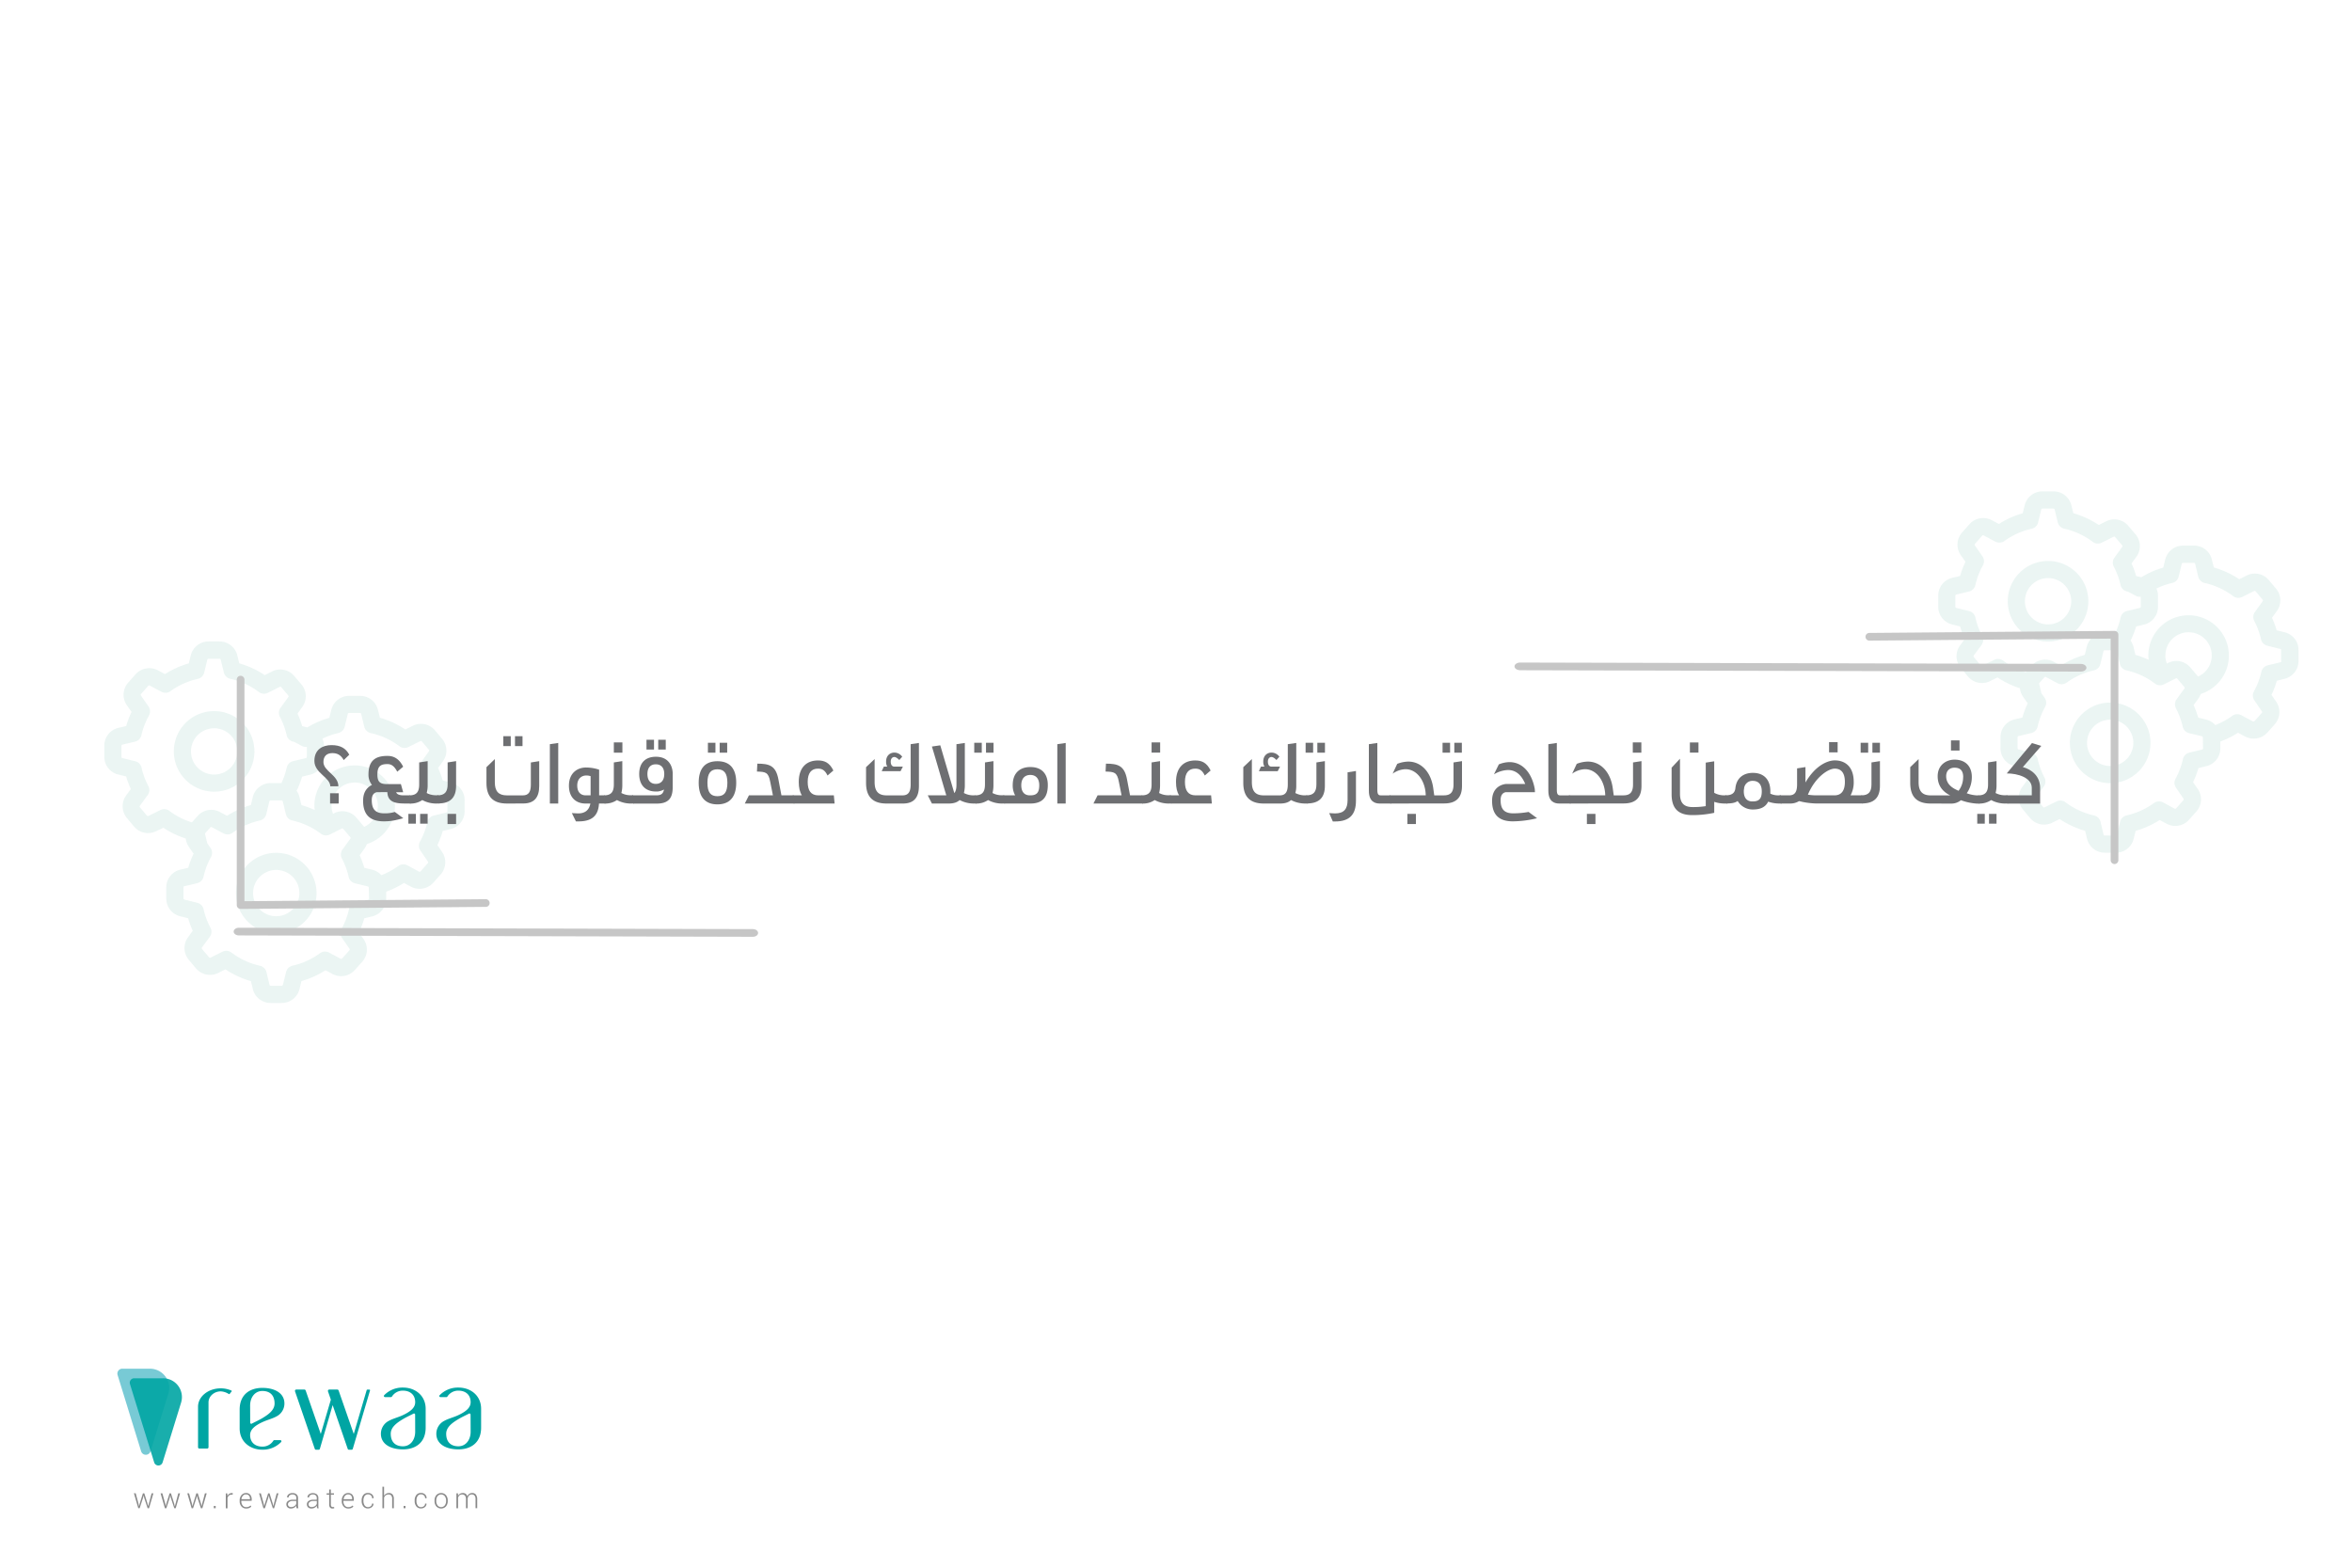 <svg id="Layer_1" data-name="Layer 1" xmlns="http://www.w3.org/2000/svg" viewBox="0 0 1500 1000"><defs><style>.cls-1,.cls-3{fill:#00a5a3;}.cls-2{fill:#78cad5;}.cls-3{opacity:0.9;}.cls-4{fill:#898989;}.cls-5{opacity:0.43;}.cls-6{fill:#d0e8e3;}.cls-7{fill:#c6c6c6;}.cls-8{fill:#6e6f72;}</style></defs><path class="cls-1" d="M147.68,887.65a17.53,17.53,0,0,0-1.16,1.45.44.44,0,0,1-.59.13,10.65,10.65,0,0,0-5-1.69c-4.4-.08-7.95,3.18-7.95,7v28.69a.84.84,0,0,1-.89.78h-4.9a.84.84,0,0,1-.89-.78V897.31c0-6.46,6.48-11.71,14.48-11.71a17.08,17.08,0,0,1,6.72,1.37A.42.42,0,0,1,147.68,887.65Z"/><path class="cls-1" d="M167.31,922.77c-4.3,0-7.79-2.4-7.79-7.39,0-3.46,2.87-6,8.26-8.42,2.59-1.18,6.14-2.11,8.46-3.41a9.24,9.24,0,0,0,5.15-8.3h0c0-6.53-6.08-9.94-14.08-9.94s-14.47,4.29-14.47,13.85v12.06c0,8.25,6.48,13.52,14.47,13.52a16.24,16.24,0,0,0,12-4.92.71.71,0,0,0-.53-1.18h-3.84a.71.71,0,0,0-.6.35A8.14,8.14,0,0,1,167.31,922.77Zm-7.79-26.17c0-5.4,3.18-9.32,7.79-9.32,5.1,0,7.8,3,7.8,8,0,4.28-4.06,7.11-8,9.45-2.07,1.22-4.52,2.33-6.55,3.4a.7.7,0,0,1-1-.62Z"/><path class="cls-1" d="M257,887.07c4.31,0,7.79,2.4,7.79,7.39,0,3.46-2.87,5.95-8.26,8.42-2.59,1.18-6.14,2.11-8.46,3.41a9.24,9.24,0,0,0-5.15,8.3h0c0,6.53,6.08,9.94,14.08,9.94s14.47-4.29,14.47-13.85V898.62c0-8.25-6.48-13.52-14.47-13.52A16.24,16.24,0,0,0,245,890a.71.71,0,0,0,.53,1.18h3.84a.71.71,0,0,0,.6-.35A8.14,8.14,0,0,1,257,887.07Zm7.79,26.17c0,5.4-3.17,9.32-7.79,9.32-5.1,0-7.8-3-7.8-8,0-4.28,4.06-7.11,8-9.45,2.07-1.22,4.52-2.33,6.55-3.4a.7.7,0,0,1,1,.62Z"/><path class="cls-1" d="M292.35,887.07c4.31,0,7.8,2.4,7.8,7.39,0,3.46-2.87,5.95-8.26,8.42-2.59,1.18-6.14,2.11-8.46,3.41a9.25,9.25,0,0,0-5.16,8.3h0c0,6.53,6.09,9.94,14.08,9.94s14.48-4.29,14.48-13.85V898.62c0-8.25-6.48-13.52-14.48-13.52a16.23,16.23,0,0,0-12,4.92.71.71,0,0,0,.53,1.18h3.84a.68.68,0,0,0,.59-.35A8.17,8.17,0,0,1,292.35,887.07Zm7.8,26.17c0,5.4-3.18,9.32-7.8,9.32-5.09,0-7.79-3-7.79-8,0-4.28,4.05-7.11,8-9.45,2.06-1.22,4.52-2.33,6.54-3.4a.7.7,0,0,1,1,.62Z"/><path class="cls-1" d="M236,886.92l-11,37.26a.82.82,0,0,1-.78.58h-1.67a.82.82,0,0,1-.79-.54l-9.61-27.93L204,924.18a.82.82,0,0,1-.78.58h-1.67a.82.82,0,0,1-.79-.54l-12.62-36.75a.86.86,0,0,1,.85-1.1h5.1a.89.89,0,0,1,.86.62l9.62,27.72v0L211,892.83l-1.84-5.36a.87.87,0,0,1,.86-1.1h5.09a.88.88,0,0,1,.86.63l9.64,27.71v0l8.25-28a.45.45,0,0,1,.43-.31h1.28A.43.43,0,0,1,236,886.92Z"/><path class="cls-2" d="M95.59,873.06H78a3.13,3.13,0,0,0-3,4.05l15,48.63a3.13,3.13,0,0,0,6,0L107.34,889A12.3,12.3,0,0,0,95.59,873.06Z"/><path class="cls-3" d="M104,879.18H85.57a2.82,2.82,0,0,0-2.69,3.65l15.44,50a2.82,2.82,0,0,0,5.39,0l11.77-38.07A12,12,0,0,0,104,879.18Z"/><path class="cls-4" d="M88.28,959l.37,1.74h.06l.43-1.74,2-6.42h.9l2,6.42.44,1.8h0L95,959l1.69-6.42h1.13l-2.77,9.51h-.9L92,955.56,91.62,954h-.05l-.38,1.54-2.11,6.5h-.9l-2.76-9.51h1.12Z"/><path class="cls-4" d="M105.33,959l.37,1.74h0l.44-1.74,2-6.42h.9l2,6.42.43,1.8h.06L112,959l1.7-6.42h1.12l-2.77,9.51h-.89l-2.16-6.5-.37-1.54h-.06l-.38,1.54-2.1,6.5h-.91l-2.76-9.51h1.13Z"/><path class="cls-4" d="M122.37,959l.37,1.74h.05l.44-1.74,2-6.42h.91l2,6.42.44,1.8h0l.41-1.8,1.7-6.42h1.13l-2.77,9.51h-.9l-2.15-6.5-.38-1.54h0l-.38,1.54-2.11,6.5h-.91l-2.76-9.51h1.13Z"/><path class="cls-4" d="M137.56,962.06h-1.21v-1.44h1.21Z"/><path class="cls-4" d="M148.33,953.46l-.74-.06A2.39,2.39,0,0,0,146,954a3,3,0,0,0-.91,1.53v6.57H144v-9.51h.93l.13,1.58v.11a3.3,3.3,0,0,1,1.1-1.37,2.81,2.81,0,0,1,1.66-.5,1.5,1.5,0,0,1,.37,0l.29.06Z"/><path class="cls-4" d="M157,962.24a3.81,3.81,0,0,1-3-1.3,4.92,4.92,0,0,1-1.15-3.35v-.49a5,5,0,0,1,1.17-3.39,3.67,3.67,0,0,1,2.88-1.34,3.33,3.33,0,0,1,2.68,1.12,4.45,4.45,0,0,1,.95,3v.82h-6.62v.29a4.27,4.27,0,0,0,.82,2.69,2.69,2.69,0,0,0,2.27,1.08,4.38,4.38,0,0,0,1.6-.29,3.44,3.44,0,0,0,1.21-.77l.45.72a3.86,3.86,0,0,1-1.31.88A5,5,0,0,1,157,962.24Zm-.1-9a2.56,2.56,0,0,0-2,.87,3.72,3.72,0,0,0-.91,2.21l0,0h5.45v-.22a3.25,3.25,0,0,0-.66-2.09A2.32,2.32,0,0,0,156.9,953.27Z"/><path class="cls-4" d="M168.12,959l.37,1.74h0L169,959l2-6.42h.91l2,6.42.44,1.8h0l.42-1.8,1.69-6.42h1.13l-2.77,9.51H174l-2.15-6.5-.38-1.54h-.05l-.38,1.54-2.11,6.5H168l-2.76-9.51h1.12Z"/><path class="cls-4" d="M189.14,962.06c-.07-.33-.12-.62-.15-.86a6,6,0,0,1-.05-.74,3.88,3.88,0,0,1-1.38,1.28,4,4,0,0,1-2,.5,3,3,0,0,1-2.16-.74,2.65,2.65,0,0,1-.77-2,2.42,2.42,0,0,1,1.11-2.06,4.92,4.92,0,0,1,2.9-.79h2.34v-1.18a2,2,0,0,0-.64-1.6,2.63,2.63,0,0,0-1.83-.58,2.71,2.71,0,0,0-1.74.53,1.63,1.63,0,0,0-.67,1.33h-1l0-.06a2.25,2.25,0,0,1,.92-1.88,3.84,3.84,0,0,1,2.54-.82,3.78,3.78,0,0,1,2.51.8,2.86,2.86,0,0,1,1,2.3v4.67a7.82,7.82,0,0,0,.06,1,6,6,0,0,0,.18.94Zm-3.5-.75a3.79,3.79,0,0,0,2.1-.57,2.91,2.91,0,0,0,1.2-1.48v-1.82H186.6a3.46,3.46,0,0,0-2.12.61,1.79,1.79,0,0,0-.84,1.47,1.7,1.7,0,0,0,.53,1.3A2.09,2.09,0,0,0,185.64,961.31Z"/><path class="cls-4" d="M202.23,962.06c-.06-.33-.11-.62-.14-.86a6,6,0,0,1-.05-.74,3.88,3.88,0,0,1-1.38,1.28,4,4,0,0,1-2,.5,3,3,0,0,1-2.17-.74,2.68,2.68,0,0,1-.76-2,2.42,2.42,0,0,1,1.11-2.06,4.9,4.9,0,0,1,2.9-.79H202v-1.18a2.05,2.05,0,0,0-.65-1.6,2.62,2.62,0,0,0-1.82-.58,2.71,2.71,0,0,0-1.74.53,1.61,1.61,0,0,0-.67,1.33h-1l0-.06a2.23,2.23,0,0,1,.92-1.88,4.34,4.34,0,0,1,5,0,2.86,2.86,0,0,1,1,2.3v4.67a7.84,7.84,0,0,0,0,1,6,6,0,0,0,.19.94Zm-3.5-.75a3.85,3.85,0,0,0,2.11-.57,2.91,2.91,0,0,0,1.2-1.48v-1.82h-2.35a3.5,3.5,0,0,0-2.12.61,1.8,1.8,0,0,0-.83,1.47,1.7,1.7,0,0,0,.53,1.3A2.06,2.06,0,0,0,198.73,961.31Z"/><path class="cls-4" d="M211,950.12v2.43H213v.86H211v6.2a2,2,0,0,0,.34,1.32,1.14,1.14,0,0,0,.9.39l.37,0a2.65,2.65,0,0,0,.43-.08l.16.79a2.64,2.64,0,0,1-.52.17,3.34,3.34,0,0,1-.62.06,2,2,0,0,1-1.56-.63,2.93,2.93,0,0,1-.56-2v-6.2h-1.64v-.86h1.64v-2.43Z"/><path class="cls-4" d="M222.13,962.24a3.78,3.78,0,0,1-3-1.3,4.88,4.88,0,0,1-1.16-3.35v-.49a5,5,0,0,1,1.17-3.39,3.69,3.69,0,0,1,2.89-1.34,3.32,3.32,0,0,1,2.67,1.12,4.45,4.45,0,0,1,.95,3v.82H219v.29a4.27,4.27,0,0,0,.82,2.69,2.7,2.7,0,0,0,2.27,1.08,4.34,4.34,0,0,0,1.6-.29,3.58,3.58,0,0,0,1.22-.77l.44.72a3.86,3.86,0,0,1-1.31.88A5,5,0,0,1,222.13,962.24Zm-.09-9a2.57,2.57,0,0,0-2,.87,3.78,3.78,0,0,0-.91,2.21l0,0h5.45v-.22a3.25,3.25,0,0,0-.66-2.09A2.3,2.3,0,0,0,222,953.27Z"/><path class="cls-4" d="M234.69,961.36a2.83,2.83,0,0,0,1.78-.6,2,2,0,0,0,.78-1.66h.94l0,0a2.67,2.67,0,0,1-1,2.21,3.77,3.77,0,0,1-2.48.88,3.55,3.55,0,0,1-3-1.33,5.31,5.31,0,0,1-1.06-3.42v-.37a5.36,5.36,0,0,1,1.05-3.41,3.57,3.57,0,0,1,3-1.34,3.64,3.64,0,0,1,2.55.93,3,3,0,0,1,1,2.42l0,.06h-.94a2.35,2.35,0,0,0-.75-1.83,2.6,2.6,0,0,0-1.82-.68,2.5,2.5,0,0,0-2.23,1.1,4.92,4.92,0,0,0-.73,2.75v.37a4.94,4.94,0,0,0,.73,2.77A2.51,2.51,0,0,0,234.69,961.36Z"/><path class="cls-4" d="M244.94,954.17a3.69,3.69,0,0,1,1.27-1.33,3.57,3.57,0,0,1,1.84-.47,2.85,2.85,0,0,1,2.31.94,4.32,4.32,0,0,1,.81,2.89v5.86h-1.06v-5.88a3.26,3.26,0,0,0-.61-2.22,2.16,2.16,0,0,0-1.68-.67,3,3,0,0,0-1.83.54,3.22,3.22,0,0,0-1.05,1.44v6.79h-1.05V948.35h1.05Z"/><path class="cls-4" d="M258.61,962.06h-1.2v-1.44h1.2Z"/><path class="cls-4" d="M268.53,961.36a2.86,2.86,0,0,0,1.79-.6,2,2,0,0,0,.77-1.66H272l0,0a2.67,2.67,0,0,1-1,2.21,3.77,3.77,0,0,1-2.48.88,3.55,3.55,0,0,1-3-1.33,5.31,5.31,0,0,1-1.06-3.42v-.37a5.36,5.36,0,0,1,1.05-3.41,3.57,3.57,0,0,1,3-1.34,3.64,3.64,0,0,1,2.55.93,3,3,0,0,1,1,2.42l0,.06h-.94a2.38,2.38,0,0,0-.74-1.83,2.64,2.64,0,0,0-1.83-.68,2.5,2.5,0,0,0-2.23,1.1,4.92,4.92,0,0,0-.73,2.75v.37a4.94,4.94,0,0,0,.73,2.77A2.51,2.51,0,0,0,268.53,961.36Z"/><path class="cls-4" d="M277.14,957.16a5.09,5.09,0,0,1,1.15-3.44,4.13,4.13,0,0,1,6.11,0,5.09,5.09,0,0,1,1.15,3.44v.29a5.13,5.13,0,0,1-1.14,3.45,4.16,4.16,0,0,1-6.12,0,5.08,5.08,0,0,1-1.15-3.45Zm1.06.29a4.5,4.5,0,0,0,.83,2.78,2.95,2.95,0,0,0,4.64,0,4.5,4.5,0,0,0,.84-2.78v-.29a4.47,4.47,0,0,0-.85-2.76,2.94,2.94,0,0,0-4.63,0,4.52,4.52,0,0,0-.83,2.76Z"/><path class="cls-4" d="M292.07,952.55l.09,1.56a3.42,3.42,0,0,1,1.22-1.28,3.5,3.5,0,0,1,1.81-.46,3.06,3.06,0,0,1,1.82.53,2.91,2.91,0,0,1,1,1.59,3.61,3.61,0,0,1,1.23-1.55,3.21,3.21,0,0,1,1.92-.57,2.88,2.88,0,0,1,2.35,1,4.92,4.92,0,0,1,.83,3.13v5.55h-1.06V956.5a3.83,3.83,0,0,0-.62-2.49,2.16,2.16,0,0,0-1.72-.72,2.39,2.39,0,0,0-1.87.73,3.65,3.65,0,0,0-.83,1.9v.19a1.78,1.78,0,0,1,0,.25v5.7h-1.06V956.5a3.84,3.84,0,0,0-.63-2.47,2.17,2.17,0,0,0-1.73-.74,2.57,2.57,0,0,0-1.76.56,2.88,2.88,0,0,0-.92,1.5v6.71h-1.06v-9.51Z"/><g class="cls-5"><path class="cls-6" d="M136.56,505a25.7,25.7,0,1,0-25.7-25.69A25.73,25.73,0,0,0,136.56,505Zm0-40.46a14.77,14.77,0,1,1-14.77,14.77A14.78,14.78,0,0,1,136.56,464.56Z"/><path class="cls-6" d="M176.18,544a25.69,25.69,0,1,0,25.69,25.69A25.72,25.72,0,0,0,176.18,544Zm0,40.46a14.77,14.77,0,1,1,14.76-14.77A14.79,14.79,0,0,1,176.18,584.43Z"/><path class="cls-6" d="M287.42,499.11l-5.08-1.26a58.35,58.35,0,0,0-2.94-8l3.08-4.25a11.57,11.57,0,0,0-.57-14.35l-4.61-5.49A11.66,11.66,0,0,0,263.19,463l-4.68,2.33a57.87,57.87,0,0,0-16.23-7.5l-1.24-5a11.59,11.59,0,0,0-11.33-8.94h-7.06a11.7,11.7,0,0,0-11.36,8.91l-1.23,5.08A57.54,57.54,0,0,0,196,464l-3.3-.81a58.4,58.4,0,0,0-2.94-8l3-4.21a11.61,11.61,0,0,0-.54-14.41l-4.59-5.39a11.63,11.63,0,0,0-14.12-2.87l-4.68,2.35a57.43,57.43,0,0,0-16.24-7.52l-1.24-5.08a11.68,11.68,0,0,0-11.34-8.88H133a11.7,11.7,0,0,0-11.36,8.91l-1.22,5.07A57.44,57.44,0,0,0,105.23,430l-4.66-2.47a11.71,11.71,0,0,0-14.14,2.63l-4.67,5.29a11.63,11.63,0,0,0-.85,14.42l3,4.25a59.2,59.2,0,0,0-3.45,9l-5,1.18a11.67,11.67,0,0,0-8.93,11.29l0,7a11.59,11.59,0,0,0,8.84,11.45l5.08,1.26a57.81,57.81,0,0,0,3,8l-3,4.12a11.68,11.68,0,0,0,.49,14.38l4.57,5.46a11.63,11.63,0,0,0,14.09,2.92L104.2,528a57.51,57.51,0,0,0,14.28,6.88,11.78,11.78,0,0,0,2,5.39l3,4.27a57.85,57.85,0,0,0-3.43,9l-5,1.18a11.63,11.63,0,0,0-9,11.29l0,7.07a11.64,11.64,0,0,0,8.84,11.39l5.1,1.27a57.35,57.35,0,0,0,2.94,8l-3,4.1a11.63,11.63,0,0,0,.48,14.4l4.55,5.42a11.66,11.66,0,0,0,14.12,3l4.71-2.34a57.3,57.3,0,0,0,16.26,7.53l1.17,4.93a11.64,11.64,0,0,0,11.29,9l7.08,0h.06A11.64,11.64,0,0,0,191,630.91l1.27-5.1a57.94,57.94,0,0,0,15.32-6.91l4.48,2.39a11.64,11.64,0,0,0,14.19-2.51L231,613.5a11.65,11.65,0,0,0,.92-14.38l-3-4.35a59.25,59.25,0,0,0,3.41-9l5.06-1.23a11.65,11.65,0,0,0,8.91-11.33V568.8a57.48,57.48,0,0,0,11.31-5.59l4.49,2.39a11.78,11.78,0,0,0,14.22-2.52l4.71-5.29a11.7,11.7,0,0,0,.92-14.35l-3-4.39a58,58,0,0,0,3.41-9l5.09-1.24a11.68,11.68,0,0,0,8.87-11.35v-7.06a11.57,11.57,0,0,0-8.88-11.32Zm-185.14,17.6-7.67,3.8a.75.75,0,0,1-.88-.19l-4.54-5.42a.75.75,0,0,1,0-.91l5-6.77a5.48,5.48,0,0,0,.42-5.81,47.52,47.52,0,0,1-4.34-11.73,5.45,5.45,0,0,0-4-4.08L78,483.55a.71.71,0,0,1-.54-.75l0-7.09A.74.74,0,0,1,78,475l8.12-1.93a5.46,5.46,0,0,0,4.06-4.1A47.86,47.86,0,0,1,95,456.4a5.46,5.46,0,0,0-.3-5.78l-4.83-6.94a.74.74,0,0,1,0-.92l4.71-5.33a.72.72,0,0,1,.88-.16l7.51,4a5.46,5.46,0,0,0,5.75-.4,46.75,46.75,0,0,1,17.36-7.8,5.48,5.48,0,0,0,4.14-4.05l2-8.23a.78.78,0,0,1,.74-.6h7.07a.76.76,0,0,1,.74.56l2,8.24a5.45,5.45,0,0,0,4.11,4,47.22,47.22,0,0,1,18.2,8.43,5.47,5.47,0,0,0,5.74.52l7.6-3.82a.75.75,0,0,1,.9.18l4.59,5.39a.74.74,0,0,1,0,.91l-5,6.88a5.48,5.48,0,0,0-.41,5.76,46.65,46.65,0,0,1,4.24,11.42l.09.4a5.47,5.47,0,0,0,4.08,4l.76.18,4.91,2.6a5.52,5.52,0,0,0,3.1.59v6.42a.74.74,0,0,1-.55.7l-8.28,2a5.44,5.44,0,0,0-4,4.14,46.67,46.67,0,0,1-3.37,9.82h-6.91a11.65,11.65,0,0,0-11.34,8.91L160,513.52a58,58,0,0,0-15.2,6.85l-4.62-2.44A11.65,11.65,0,0,0,126,520.52l-3.6,4.07A46.46,46.46,0,0,1,108,517.24a5.46,5.46,0,0,0-5.71-.53ZM235.36,573.2a.74.74,0,0,1-.56.72l-8.25,2a5.45,5.45,0,0,0-4,4.11,47.19,47.19,0,0,1-4.73,12.49,5.46,5.46,0,0,0,.28,5.73l4.84,7a.74.74,0,0,1-.07.91l-4.72,5.27a.73.73,0,0,1-.89.16l-7.4-3.95a5.48,5.48,0,0,0-5.79.4A47,47,0,0,1,186.57,616a5.45,5.45,0,0,0-4.11,4l-2.06,8.26a.86.86,0,0,1-.72.57l-7.08,0a.74.74,0,0,1-.71-.57l-1.95-8.15a5.45,5.45,0,0,0-4.13-4.07,47,47,0,0,1-18.2-8.42,5.44,5.44,0,0,0-5.72-.54l-7.63,3.78a.73.73,0,0,1-.9-.18l-4.56-5.42a.75.75,0,0,1,0-.92l5-6.76a5.47,5.47,0,0,0,.43-5.78A46.64,46.64,0,0,1,129.84,580a5.46,5.46,0,0,0-4-4.11l-8.28-2.07a.74.74,0,0,1-.55-.71l0-7.08a.74.74,0,0,1,.56-.72l8.16-1.93a5.46,5.46,0,0,0,4.07-4.13,47,47,0,0,1,4.77-12.57,5.47,5.47,0,0,0-.29-5.76l-2.1-3,0,0-1.47-6.25,3.43-3.88a.74.74,0,0,1,.9-.17l7.53,4a5.46,5.46,0,0,0,5.74-.4,47.15,47.15,0,0,1,17.37-7.83,5.45,5.45,0,0,0,4.12-4l2-8.27a.74.74,0,0,1,.72-.56h7.08a.74.74,0,0,1,.72.56l2,8.26a5.46,5.46,0,0,0,4.12,4,47,47,0,0,1,18.18,8.41,5.49,5.49,0,0,0,5.74.53l7.61-3.82a.73.73,0,0,1,.9.18l4.59,5.39a.75.75,0,0,1,0,.92l-5,6.87a5.46,5.46,0,0,0-.42,5.76,47,47,0,0,1,4.31,11.7,5.49,5.49,0,0,0,4,4.12l8.27,2h0a.73.73,0,0,1,.56.71ZM211.43,514a14.77,14.77,0,1,1,20.78,13.44c-.12-.15-.2-.31-.33-.46l-4.58-5.38a11.63,11.63,0,0,0-14.13-2.88l-.79.4a14.61,14.61,0,0,1-.95-5.12Zm73.94,3.53a.76.76,0,0,1-.56.74l-8.23,2a5.45,5.45,0,0,0-4,4.09,47.54,47.54,0,0,1-4.74,12.49,5.48,5.48,0,0,0,.28,5.73l4.85,7.07a.8.8,0,0,1-.09.93l-4.65,5.23a.79.79,0,0,1-1,.17L259.82,552a5.44,5.44,0,0,0-5.78.4,47.64,47.64,0,0,1-10.81,5.87,11.54,11.54,0,0,0-5.83-3.49l-5.08-1.24a59.1,59.1,0,0,0-2.94-8l3.06-4.22a11.53,11.53,0,0,0,1.5-2.89A25.69,25.69,0,1,0,200.5,514a27,27,0,0,0,.22,2.7,57.93,57.93,0,0,0-8.46-3.14L191,508.45a11.49,11.49,0,0,0-1.85-4,55.84,55.84,0,0,0,3.53-9.05l5-1.22a11.58,11.58,0,0,0,8.94-11.32v-7.11a11.57,11.57,0,0,0-1-4.58,48,48,0,0,1,10.09-3.57,5.46,5.46,0,0,0,4.1-4l2-8.22a.78.78,0,0,1,.75-.61h7.06a.74.74,0,0,1,.71.58l2,8.27a5.46,5.46,0,0,0,4.11,4A47.19,47.19,0,0,1,254.73,476a5.45,5.45,0,0,0,5.72.53l7.65-3.81a.77.77,0,0,1,.88.13l4.61,5.49a.72.72,0,0,1,0,.87l-5,6.89a5.44,5.44,0,0,0-.42,5.73,49.7,49.7,0,0,1,4.33,11.74,5.46,5.46,0,0,0,4,4.08l8.3,2.05a.68.68,0,0,1,.52.69v7.07Z"/></g><g class="cls-5"><path class="cls-6" d="M1306.16,409.21a25.69,25.69,0,1,0-25.69-25.69A25.71,25.71,0,0,0,1306.16,409.21Zm0-40.46a14.77,14.77,0,1,1-14.77,14.77A14.78,14.78,0,0,1,1306.16,368.75Z"/><path class="cls-6" d="M1345.78,448.16a25.7,25.7,0,1,0,25.7,25.7A25.72,25.72,0,0,0,1345.78,448.16Zm0,40.46a14.77,14.77,0,1,1,14.77-14.76A14.78,14.78,0,0,1,1345.78,488.62Z"/><path class="cls-6" d="M1457,403.3l-5.08-1.26a60.7,60.7,0,0,0-2.93-8l3.08-4.25a11.6,11.6,0,0,0-.57-14.35l-4.61-5.49a11.67,11.67,0,0,0-14.11-2.81l-4.69,2.34a57.54,57.54,0,0,0-16.22-7.5l-1.24-5a11.6,11.6,0,0,0-11.33-8.94h-7.07a11.69,11.69,0,0,0-11.35,8.91l-1.24,5.09a57.44,57.44,0,0,0-14,6.19l-3.31-.81a55.87,55.87,0,0,0-2.94-8l3.05-4.2a11.61,11.61,0,0,0-.54-14.42l-4.58-5.39a11.66,11.66,0,0,0-14.13-2.87l-4.67,2.35a58,58,0,0,0-16.24-7.52L1321,322.3a11.68,11.68,0,0,0-11.35-8.87h-7.06a11.7,11.7,0,0,0-11.36,8.91L1290,327.4a57.7,57.7,0,0,0-15.18,6.83l-4.67-2.46a11.68,11.68,0,0,0-14.13,2.62l-4.67,5.29a11.62,11.62,0,0,0-.85,14.42l3,4.26a57.79,57.79,0,0,0-3.45,9.05l-5,1.18a11.64,11.64,0,0,0-8.93,11.28l0,7a11.62,11.62,0,0,0,8.85,11.46l5.07,1.25a59.18,59.18,0,0,0,3,8l-3,4.12a11.68,11.68,0,0,0,.48,14.38l4.58,5.46a11.63,11.63,0,0,0,14.09,2.92l4.72-2.33a57.71,57.71,0,0,0,14.29,6.87,11.52,11.52,0,0,0,2,5.39l3,4.28a57.51,57.51,0,0,0-3.44,9.05l-4.94,1.18a11.6,11.6,0,0,0-9,11.28l0,7.08a11.64,11.64,0,0,0,8.84,11.38l5.1,1.28a58.52,58.52,0,0,0,2.94,8l-3,4.1a11.65,11.65,0,0,0,.48,14.4l4.56,5.43a11.66,11.66,0,0,0,14.11,2.94l4.71-2.33a57.67,57.67,0,0,0,16.26,7.52l1.18,4.94a11.63,11.63,0,0,0,11.28,9l7.09,0h.06a11.61,11.61,0,0,0,11.31-8.84l1.28-5.1a57.9,57.9,0,0,0,15.32-6.91l4.47,2.39a11.63,11.63,0,0,0,14.19-2.51l4.72-5.27a11.64,11.64,0,0,0,.93-14.38l-3-4.36a57.78,57.78,0,0,0,3.4-9l5.07-1.23a11.64,11.64,0,0,0,8.9-11.33V473a58,58,0,0,0,11.3-5.6l4.5,2.39a11.76,11.76,0,0,0,14.21-2.51l4.71-5.3a11.67,11.67,0,0,0,.92-14.35l-3-4.38a58.72,58.72,0,0,0,3.4-9L1457,433a11.7,11.7,0,0,0,8.88-11.35v-7.07A11.58,11.58,0,0,0,1457,403.3Zm-185.14,17.6-7.67,3.8a.72.72,0,0,1-.87-.19l-4.54-5.41a.77.77,0,0,1-.06-.91l5-6.78a5.44,5.44,0,0,0,.43-5.8,47.27,47.27,0,0,1-4.34-11.73,5.47,5.47,0,0,0-4-4.09l-8.23-2a.72.72,0,0,1-.55-.75l0-7.1a.75.75,0,0,1,.57-.69l8.13-1.93a5.47,5.47,0,0,0,4.06-4.1,48,48,0,0,1,4.8-12.59,5.46,5.46,0,0,0-.29-5.77l-4.84-6.95a.74.74,0,0,1,0-.92l4.71-5.32a.72.72,0,0,1,.88-.17l7.5,4a5.48,5.48,0,0,0,5.75-.39,46.81,46.81,0,0,1,17.37-7.81,5.45,5.45,0,0,0,4.13-4.05l2-8.23a.79.79,0,0,1,.75-.6h7.07a.76.76,0,0,1,.73.57l2,8.23a5.45,5.45,0,0,0,4.11,4,47.16,47.16,0,0,1,18.19,8.42,5.46,5.46,0,0,0,5.75.52l7.6-3.81a.74.74,0,0,1,.9.18l4.59,5.39a.72.72,0,0,1,0,.9l-5,6.89a5.45,5.45,0,0,0-.4,5.75,47.13,47.13,0,0,1,4.24,11.43s.08.39.09.39a5.46,5.46,0,0,0,4.08,4l.75.18,4.91,2.6a5.37,5.37,0,0,0,3.11.59v6.42a.72.72,0,0,1-.56.7l-8.27,2a5.45,5.45,0,0,0-4,4.13,46,46,0,0,1-3.37,9.83h-6.9a11.64,11.64,0,0,0-11.34,8.9l-1.23,5.08a57.31,57.31,0,0,0-15.2,6.85l-4.62-2.44a11.65,11.65,0,0,0-14.18,2.58l-3.61,4.08a46.77,46.77,0,0,1-14.44-7.36,5.5,5.5,0,0,0-5.72-.53ZM1405,477.39a.73.73,0,0,1-.56.72l-8.26,2a5.46,5.46,0,0,0-4,4.12,47,47,0,0,1-4.72,12.49,5.44,5.44,0,0,0,.28,5.72l4.83,7.05a.74.74,0,0,1-.06.91l-4.72,5.28a.75.75,0,0,1-.9.16l-7.4-4a5.47,5.47,0,0,0-5.78.4,47,47,0,0,1-17.47,7.89,5.47,5.47,0,0,0-4.1,4l-2.07,8.27a.85.85,0,0,1-.71.56l-7.09,0a.73.73,0,0,1-.71-.57l-1.94-8.15a5.48,5.48,0,0,0-4.13-4.07,46.77,46.77,0,0,1-18.2-8.42,5.47,5.47,0,0,0-5.72-.53l-7.64,3.78a.75.75,0,0,1-.9-.19l-4.55-5.42a.74.74,0,0,1,0-.91l4.95-6.76a5.45,5.45,0,0,0,.43-5.78,47.3,47.3,0,0,1-4.31-11.72,5.45,5.45,0,0,0-4-4.11l-8.27-2.07a.73.73,0,0,1-.55-.72l0-7.07a.73.73,0,0,1,.56-.72l8.16-1.94a5.46,5.46,0,0,0,4.07-4.13,47.16,47.16,0,0,1,4.76-12.56,5.46,5.46,0,0,0-.29-5.77l-2.1-3,0,0-1.48-6.25,3.44-3.88a.73.73,0,0,1,.9-.16l7.52,4a5.48,5.48,0,0,0,5.75-.41,46.83,46.83,0,0,1,17.37-7.82,5.46,5.46,0,0,0,4.11-4l2-8.26a.74.74,0,0,1,.72-.57h7.07a.74.74,0,0,1,.72.57l2,8.25a5.46,5.46,0,0,0,4.12,4,46.8,46.8,0,0,1,18.18,8.41,5.47,5.47,0,0,0,5.74.52l7.61-3.82a.74.74,0,0,1,.89.18l4.59,5.4a.75.75,0,0,1,0,.91l-5,6.88a5.46,5.46,0,0,0-.41,5.75,47.48,47.48,0,0,1,4.31,11.71,5.46,5.46,0,0,0,4,4.11l8.27,2h0a.74.74,0,0,1,.56.72ZM1381,418.15a14.78,14.78,0,1,1,20.78,13.44c-.11-.15-.2-.31-.32-.45l-4.58-5.39a11.65,11.65,0,0,0-14.13-2.88l-.8.4a14.61,14.61,0,0,1-1-5.12Zm74,3.53a.77.77,0,0,1-.57.74l-8.23,2a5.47,5.47,0,0,0-4,4.1,48,48,0,0,1-4.74,12.49,5.46,5.46,0,0,0,.27,5.72l4.85,7.08a.77.77,0,0,1-.09.92L1437.8,460a.81.81,0,0,1-1,.18l-7.4-3.94a5.43,5.43,0,0,0-5.77.4,47.11,47.11,0,0,1-10.82,5.87A11.64,11.64,0,0,0,1407,459l-5.08-1.24a58.26,58.26,0,0,0-2.94-8l3.07-4.21a12.08,12.08,0,0,0,1.49-2.9,25.69,25.69,0,1,0-33.44-24.5,24.56,24.56,0,0,0,.23,2.71,57.26,57.26,0,0,0-8.46-3.15l-1.24-5.07a11.74,11.74,0,0,0-1.84-4,56.29,56.29,0,0,0,3.53-9l5-1.22a11.6,11.6,0,0,0,8.94-11.33V380a11.61,11.61,0,0,0-1-4.59,47.51,47.51,0,0,1,10.08-3.56,5.45,5.45,0,0,0,4.1-4l2-8.23a.77.77,0,0,1,.74-.6h7.07a.73.73,0,0,1,.7.58l2,8.27a5.47,5.47,0,0,0,4.11,4,47.2,47.2,0,0,1,18.16,8.39,5.46,5.46,0,0,0,5.72.53l7.66-3.8a.75.75,0,0,1,.88.13l4.61,5.49a.71.71,0,0,1,0,.87l-5,6.88a5.44,5.44,0,0,0-.41,5.74,49.35,49.35,0,0,1,4.32,11.74,5.48,5.48,0,0,0,4,4.07l8.3,2.06a.67.67,0,0,1,.51.69v7.06Z"/></g><path class="cls-7" d="M153.45,579.78a2.46,2.46,0,0,1-2.45-2.45V433.52a2.45,2.45,0,0,1,4.9,0V574.86l153.9-1.28a2.49,2.49,0,0,1,2.47,2.43,2.45,2.45,0,0,1-2.43,2.47l-156.37,1.3Z"/><path class="cls-7" d="M480.13,597.56h0l-327.77-.87c-1.85,0-3.35-1.1-3.34-2.46s1.51-2.44,3.35-2.44h0l327.78.87c1.85,0,3.34,1.11,3.33,2.46S482,597.56,480.13,597.56Z"/><path class="cls-7" d="M1348.55,402.44a2.44,2.44,0,0,1,1.73.71,2.47,2.47,0,0,1,.72,1.74V548.7a2.45,2.45,0,0,1-4.9,0V407.36l-153.91,1.28a2.48,2.48,0,0,1-2.46-2.43,2.44,2.44,0,0,1,2.43-2.47l156.37-1.3Z"/><path class="cls-7" d="M969.53,422.63h0l357.47.87c2,0,3.64,1.1,3.64,2.46s-1.65,2.44-3.65,2.44h0l-357.46-.87c-2,0-3.64-1.11-3.64-2.46S967.52,422.63,969.53,422.63Z"/><path class="cls-8" d="M200.5,485.38c0-7.44,5.4-10.08,10.92-10.08,5.7,0,9.12,2,11.34,6.12l-3.54,3.42c-2-3.6-4.5-4.44-7.32-4.44-3.6,0-5.64,2.1-5.64,5.64,0,6,9.54,8.34,9.54,15.54h-5.16C210.64,495.88,200.5,493.18,200.5,485.38Zm10,27.18V506H216v6.54Z"/><path class="cls-8" d="M240.7,505.3c-.6,0-3.6.36-3.6,5v.18c0,5.69,2.34,8.33,7.92,8.33a21.11,21.11,0,0,0,6.78-.89l5.4,4c-5.34,1.45-8.16,2-12.42,2-8.88,0-13.2-4.31-13.2-13v-.24c0-6.12,3.12-8.7,5.64-10A10.21,10.21,0,0,1,235,494c0-9.54,5.22-11.82,12.12-11.82,4.08,0,7.44,1.8,10,6.9l-3.78,3.18c-1.86-3.6-3.78-4.86-6.18-4.86-4,0-6.48,1-6.48,6.6,0,5,1.86,6.18,6.36,6.18h8.64l1.44,5.16h-4.5c.78,1.74,2.82,2,5.22,2h3.54l.6,5.22h-1.68c-6.48,0-13,.12-13.26-7.26Z"/><path class="cls-8" d="M260.44,525.4v-6.25h4.8v6.25Zm18-12.84a18.58,18.58,0,0,1-9.12-2.22,13,13,0,0,1-7.92,2.22l-.36-5.22c4.74,0,6.3-2.34,6.3-7v-14l5.4-.84v15.78a19.11,19.11,0,0,1-.6,4.56,12.43,12.43,0,0,0,6.06,1.44h1.38l.54,5.22Zm-10.5,12.84v-6.25h4.8v6.25Z"/><path class="cls-8" d="M279,507.34c4.74,0,6.48-2.34,6.48-7v-14l5.4-.84v15.78c0,7.38-3.6,11.22-11.34,11.22Zm6.42,18.29v-6.48h5.46v6.48Z"/><path class="cls-8" d="M323.32,512.56c-9.06,0-13.08-4.5-13.08-13.2v-10l5.34-5.16v14.76c0,5.7,2.28,8.4,7.74,8.4H333.4c3.84,0,5.15-2.34,5.15-7v-14l5.34-.84v15.78c0,7.38-3.17,11.22-10.19,11.22ZM321,475.9v-6.3h4.74v6.3Zm7.44,0v-6.3h4.8v6.3Z"/><path class="cls-8" d="M350.68,512.56V474.7l5.34-.78v38.64Z"/><path class="cls-8" d="M364.72,518.68c.72,0,3.3.18,4,.18,4.74,0,7.08-2.46,7.8-6.3h-3.12c-5.88,0-10.56-3.66-10.56-11.4,0-7.92,5.22-11.58,10.92-11.58a26.93,26.93,0,0,1,8.34,1.38v16.38h3.48l.59,5.22H382c-.42,7.92-4.62,11.39-13.08,11.39H367.3Zm3.42-17.58c0,4.5,2.52,6.24,5.4,6.24h3.12V495.1a8.2,8.2,0,0,0-2.82-.42C371.08,494.68,368.14,496.54,368.14,501.1Z"/><path class="cls-8" d="M402.57,512.56a18.57,18.57,0,0,1-9.11-2.22,13,13,0,0,1-7.92,2.22l-.36-5.22c4.74,0,6.3-2.34,6.3-7v-14l5.4-.84v15.78a19.11,19.11,0,0,1-.6,4.56,12.43,12.43,0,0,0,6.06,1.44h1.38l.54,5.22ZM391.48,480.1v-6.54h5.46v6.54Z"/><path class="cls-8" d="M403.18,507.34h15.3c3,0,4.43-.9,5-3.72a11.52,11.52,0,0,1-4,1.26h-1.26c-6,0-10.56-3.48-10.56-11.16s4.56-11,10.62-11c4.79,0,7.79,2,9.47,5.22a12.61,12.61,0,0,1,1.26,5.82v8.52c0,7.44-3.3,10.32-10.19,10.32H403.72Zm9.12-29.22v-6.24h4.8v6.24Zm11.33,15.6c0-4.26-2.22-6.18-5.39-6.18s-5.34,1.92-5.34,6.18,2.16,6.3,5.34,6.3S423.63,498,423.63,493.72Zm-3.84-15.6v-6.24h4.8v6.24Z"/><path class="cls-8" d="M469.53,499.3c0,9.42-4.5,13.8-12,13.8s-11.94-4.38-11.94-13.8,4.32-13.74,11.94-13.74S469.53,489.88,469.53,499.3Zm-5.64,0c0-6.24-2.22-8.58-6.36-8.58s-6.36,2.34-6.36,8.58,2.1,8.58,6.36,8.58S463.89,505.54,463.89,499.3Zm-12.42-19.2v-6.3h4.8v6.3Zm7.5,0v-6.3h4.8v6.3Z"/><path class="cls-8" d="M483,487.12c7.62,0,11.82,1.26,13.44,10.08l1.92,10.14h7.8l.48,5.22H475l2.64-5.22h15.3l-1.74-8.7c-1.14-6.12-3-6.3-8.46-6.48Z"/><path class="cls-8" d="M505.59,507.34h5.82c-1.38-2.16-2-4.92-2-8.58,0-9.42,5.22-13.68,12.18-13.68,3.9,0,7.32,1.08,9.9,6.42l-3.72,3.18c-1.8-3.72-3.78-4.38-6.12-4.38-4.08,0-6.54,2.64-6.54,8.46,0,5.46,2,8.58,6.78,8.58h9.9l.48,5.22h-26.1Z"/><path class="cls-8" d="M565.47,512.56c-9.06,0-13.14-4.5-13.14-13.2v-10l5.46-5.16v14.64c0,5.7,2.22,8.52,7.68,8.52h10.08c3.84,0,5.22-2.34,5.22-7V474.7l5.28-.78v27.42c0,7.38-3.18,11.22-10.2,11.22ZM563.67,489h2.16a6.55,6.55,0,0,1-.72-3.18c0-4.14,2.82-5.76,5.28-5.76a6.18,6.18,0,0,1,5,2.64l-1.86,2.1c-1.2-1.2-2.28-1.92-3.18-1.92-1.2,0-2.28,1-2.28,2.94s.78,3.18,2.28,3.18h5.46l-1.5,2.94h-12Z"/><path class="cls-8" d="M603.51,507.34c-3.06-10.14-6.06-21-9.18-31.14l5.34-.78,8.94,30.48c1-1.2,1.38-2.94,1.38-5.52V474.7l5.34-.78v27.42a19.93,19.93,0,0,1-.6,4.5,12.76,12.76,0,0,0,6.12,1.5h1.38l.54,5.22h-1.62a19.26,19.26,0,0,1-9.12-2.22c-1.62,1.5-3.9,2.22-6.9,2.22h-10.8l-2.64-5.22Z"/><path class="cls-8" d="M621.33,480.1v-6.3h4.8v6.3Zm17.94,32.46a18.58,18.58,0,0,1-9.12-2.22,13,13,0,0,1-7.92,2.22l-.36-5.22c4.74,0,6.3-2.34,6.3-7v-14l5.4-.84v15.78a19.11,19.11,0,0,1-.6,4.56,12.43,12.43,0,0,0,6.06,1.44h1.38l.54,5.22ZM628.83,480.1v-6.3h4.8v6.3Z"/><path class="cls-8" d="M639.87,507.34h7.56a12.68,12.68,0,0,1-1.56-6.54c0-8,4.86-11.52,11.22-11.52,7.68,0,11.16,4.74,11.16,11.52,0,8.16-3.78,11.76-11.16,11.76H640.41Zm22.92-6.42c0-4.5-2.34-6.6-5.7-6.6s-5.76,2.1-5.76,6.6,2.28,6.42,5.46,6.42h.3C661.23,507.34,662.79,505.48,662.79,500.92Z"/><path class="cls-8" d="M674.31,512.56V474.7l5.34-.78v38.64Z"/><path class="cls-8" d="M705.33,487.12c7.62,0,11.82,1.26,13.44,10.08l1.92,10.14h7.8l.48,5.22H697.35l2.64-5.22h15.3l-1.74-8.7c-1.14-6.12-3-6.3-8.46-6.48Z"/><path class="cls-8" d="M745.53,512.56a18.58,18.58,0,0,1-9.12-2.22,13,13,0,0,1-7.92,2.22l-.36-5.22c4.74,0,6.3-2.34,6.3-7v-14l5.4-.84v15.78a19.11,19.11,0,0,1-.6,4.56,12.43,12.43,0,0,0,6.06,1.44h1.38l.54,5.22Zm-11.1-32.46v-6.54h5.46v6.54Z"/><path class="cls-8" d="M746.13,507.34H752c-1.38-2.16-2-4.92-2-8.58,0-9.42,5.22-13.68,12.18-13.68,3.9,0,7.32,1.08,9.9,6.42l-3.72,3.18c-1.8-3.72-3.78-4.38-6.12-4.38-4.08,0-6.54,2.64-6.54,8.46,0,5.46,2,8.58,6.78,8.58h9.9l.48,5.22h-26.1Z"/><path class="cls-8" d="M806,512.56c-8.94,0-13.08-4.5-13.08-13.2v-10l5.46-5.16v14.64c0,5.7,2.16,8.52,7.62,8.52h10.14c3.78,0,5.16-2.34,5.16-7V474.7l5.4-.78v27.42a15.13,15.13,0,0,1-.6,4.5,12.76,12.76,0,0,0,6.12,1.5h1.38l.54,5.22h-1.68a19.59,19.59,0,0,1-9.12-2.22c-1.56,1.5-3.84,2.22-6.9,2.22ZM804.21,489h2.16a6.55,6.55,0,0,1-.72-3.18c0-4.14,2.82-5.76,5.28-5.76a6.18,6.18,0,0,1,5,2.64l-1.86,2.1c-1.2-1.2-2.28-1.92-3.18-1.92-1.2,0-2.28,1-2.28,2.94s.78,3.18,2.28,3.18h5.46l-1.5,2.94h-12Z"/><path class="cls-8" d="M832.65,480.1v-6.3h4.8v6.3Zm.42,27.24c4.74,0,6.48-2.34,6.48-7v-14l5.4-.84v15.78c0,7.38-3.6,11.22-11.34,11.22Zm7.08-27.24v-6.3H845v6.3Z"/><path class="cls-8" d="M847.71,518.68c.66,0,3.12.18,3.72.18,5.58,0,8-2.71,8-8.52v-17.7l5.34-.84v19c0,8.81-4.14,13.19-13.2,13.19h-1.56Z"/><path class="cls-8" d="M880,512.56c-2.94,0-7-1-7-8.22V474.7l5.4-.78V504c0,3.06,1.08,3.36,2.22,3.36h6.06l.54,5.22Z"/><path class="cls-8" d="M886.65,512.56l-.54-5.22h23.16c-.18-9.06-5.52-16.68-12.9-16.68a14.68,14.68,0,0,0-8.22,2.88l2.94-6.3a20.87,20.87,0,0,1,7-1.44c8.58,0,14.7,7.08,16,17.16l.6,4.38h6.18c4.5,0,6.12-2.34,6.12-7v-14l5.4-.84v15.78c0,7.38-3.6,11.22-11.34,11.22Zm10.92,13.07v-6.48H903v6.48ZM920,480.1v-6.3h4.8v6.3Zm7.5,0v-6.3h4.8v6.3Z"/><path class="cls-8" d="M978.93,505.3H960.69c-.66,0-3.66.36-3.66,5v.18c0,5.69,2.4,8.33,8,8.33a55.52,55.52,0,0,0,9.84-.89l5.4,4a66.22,66.22,0,0,1-15.48,2c-8.88,0-13.2-4.31-13.2-13v-.24c0-8.64,6.42-10.44,9.12-10.62h12c-2.46-5.94-6.12-8.88-11-8.88a18.39,18.39,0,0,0-8.94,2.76l3.12-6.36a18.37,18.37,0,0,1,6.78-1.44c8.58,0,14.4,7.26,16.14,17.16Z"/><path class="cls-8" d="M994.47,512.56c-2.94,0-7-1-7-8.22V474.7l5.4-.78V504c0,3.06,1.08,3.36,2.22,3.36h6.06l.54,5.22Z"/><path class="cls-8" d="M1001.13,512.56l-.54-5.22h23.16c-.18-9.06-5.52-16.68-12.9-16.68a14.68,14.68,0,0,0-8.22,2.88l2.94-6.3a20.87,20.87,0,0,1,7-1.44c8.58,0,14.7,7.08,16,17.16l.6,4.38h6.18c4.5,0,6.12-2.34,6.12-7v-14l5.39-.84v15.78c0,7.38-3.59,11.22-11.33,11.22Zm10.92,13.07v-6.48h5.46v6.48Zm29.27-45.53v-6.54h5.46v6.54Z"/><path class="cls-8" d="M1093.22,518.49a65.78,65.78,0,0,1-14,1.45c-9,0-13.14-4.38-13.14-13.26v-17l5.34-5.7v22.32c0,5.82,2.39,8.52,8.1,8.52a51,51,0,0,0,8.33-.6V486.46l5.4-.84v20.1a13.17,13.17,0,0,0,6.36,1.62H1101l.54,5.22h-1.68a21.11,21.11,0,0,1-6.6-1.08v7Zm-15.48-38.39v-6.48h5.46v6.48Z"/><path class="cls-8" d="M1106.78,502.54c.78-6.48,5.34-9.54,11.1-9.54,7.68,0,11.16,5,11.16,11.58v1.68a11.82,11.82,0,0,0,5.34,1.08h1.38l.48,5.22h-1.68a21.7,21.7,0,0,1-6.9-1.2c-1.74,3.54-5,5-9.78,5a11.21,11.21,0,0,1-8-3.25,15.71,15.71,0,0,1-1.68-2.15c-1.68,1.2-3.9,1.56-7.2,1.56l-.54-5.22C1104.56,507.34,1106.48,505.84,1106.78,502.54Zm16.8,2.22c0-4.56-2.28-6.66-5.7-6.66a5.33,5.33,0,0,0-5.58,4.8c0,.42-.12.66-.12.9a5.84,5.84,0,0,0-.06,1c0,4.5,2.28,6.42,5.46,6.42h.3C1122,511.18,1123.58,509.32,1123.58,504.76Z"/><path class="cls-8" d="M1135,507.34H1141c3.78,0,5.1-2.34,5.1-7v-10.2l5.34-.84v9.84c6.72-11.52,14.76-14.1,18.66-14.1,6.9,0,12.12,4.26,12.12,13.68a17.43,17.43,0,0,1-2,8.58h7.32l.54,5.22H1158.2a49,49,0,0,1-8.64-1c-.12,0-.18,0-.24-.06-.66-.18-1.26-.24-1.8-.42h-.06c-.12,0-.18,0-.24.05a10.54,10.54,0,0,1-5.82,1.45h-5.82Zm34.86,0c4.62,0,6.72-3.12,6.72-8.58,0-5.82-2.4-8.46-6.48-8.46s-12.42,5.34-17.1,16.62a37.53,37.53,0,0,0,5.52.42Zm-3.36-27.42v-6.54h5.46v6.54Z"/><path class="cls-8" d="M1186.64,480.1v-6.3h4.8v6.3Zm.42,27.24c4.74,0,6.48-2.34,6.48-7v-14l5.4-.84v15.78c0,7.38-3.6,11.22-11.34,11.22Zm7.08-27.24v-6.3h4.8v6.3Z"/><path class="cls-8" d="M1231.34,512.56c-9.06,0-13.08-4.5-13.08-13.2v-10l5.34-5.16v14.76c0,5.7,2.28,8.4,7.74,8.4h12.42c-4.56-2.22-8-6-8-12.18,0-7.56,5.94-10.62,10.68-10.62,7.56,0,11.1,4.8,11.1,11a17.71,17.71,0,0,1-3.24,10.44,21.19,21.19,0,0,0,7.68,1.38l.54,5.22h-1.74a35.77,35.77,0,0,1-10.2-2.16,9.51,9.51,0,0,1-6,2.16Zm20.7-16.8c0-4.26-1.92-6.06-5.58-6.06-2.64,0-5.28,1.5-5.28,5.46,0,4.26,2.88,7.26,7.92,9.24A14.15,14.15,0,0,0,1252,495.76Zm-7.8-17v-6.48h5.46v6.48Z"/><path class="cls-8" d="M1261,525.4v-6.25h4.8v6.25Zm18-12.84a18.58,18.58,0,0,1-9.12-2.22,13,13,0,0,1-7.92,2.22l-.36-5.22c4.74,0,6.3-2.34,6.3-7v-14l5.4-.84v15.78a19.11,19.11,0,0,1-.6,4.56,12.43,12.43,0,0,0,6.06,1.44h1.38l.54,5.22Zm-10.5,12.84v-6.25h4.8v6.25Z"/><path class="cls-8" d="M1279.64,507.34h16.14v-4.86c0-6.54-9.18-9.12-15.78-9.12h-.18L1295.9,474l5.94,1.8-11.76,13.5c5.7,1.56,11,5.82,11,13.2v10.08h-20.94Z"/></svg>